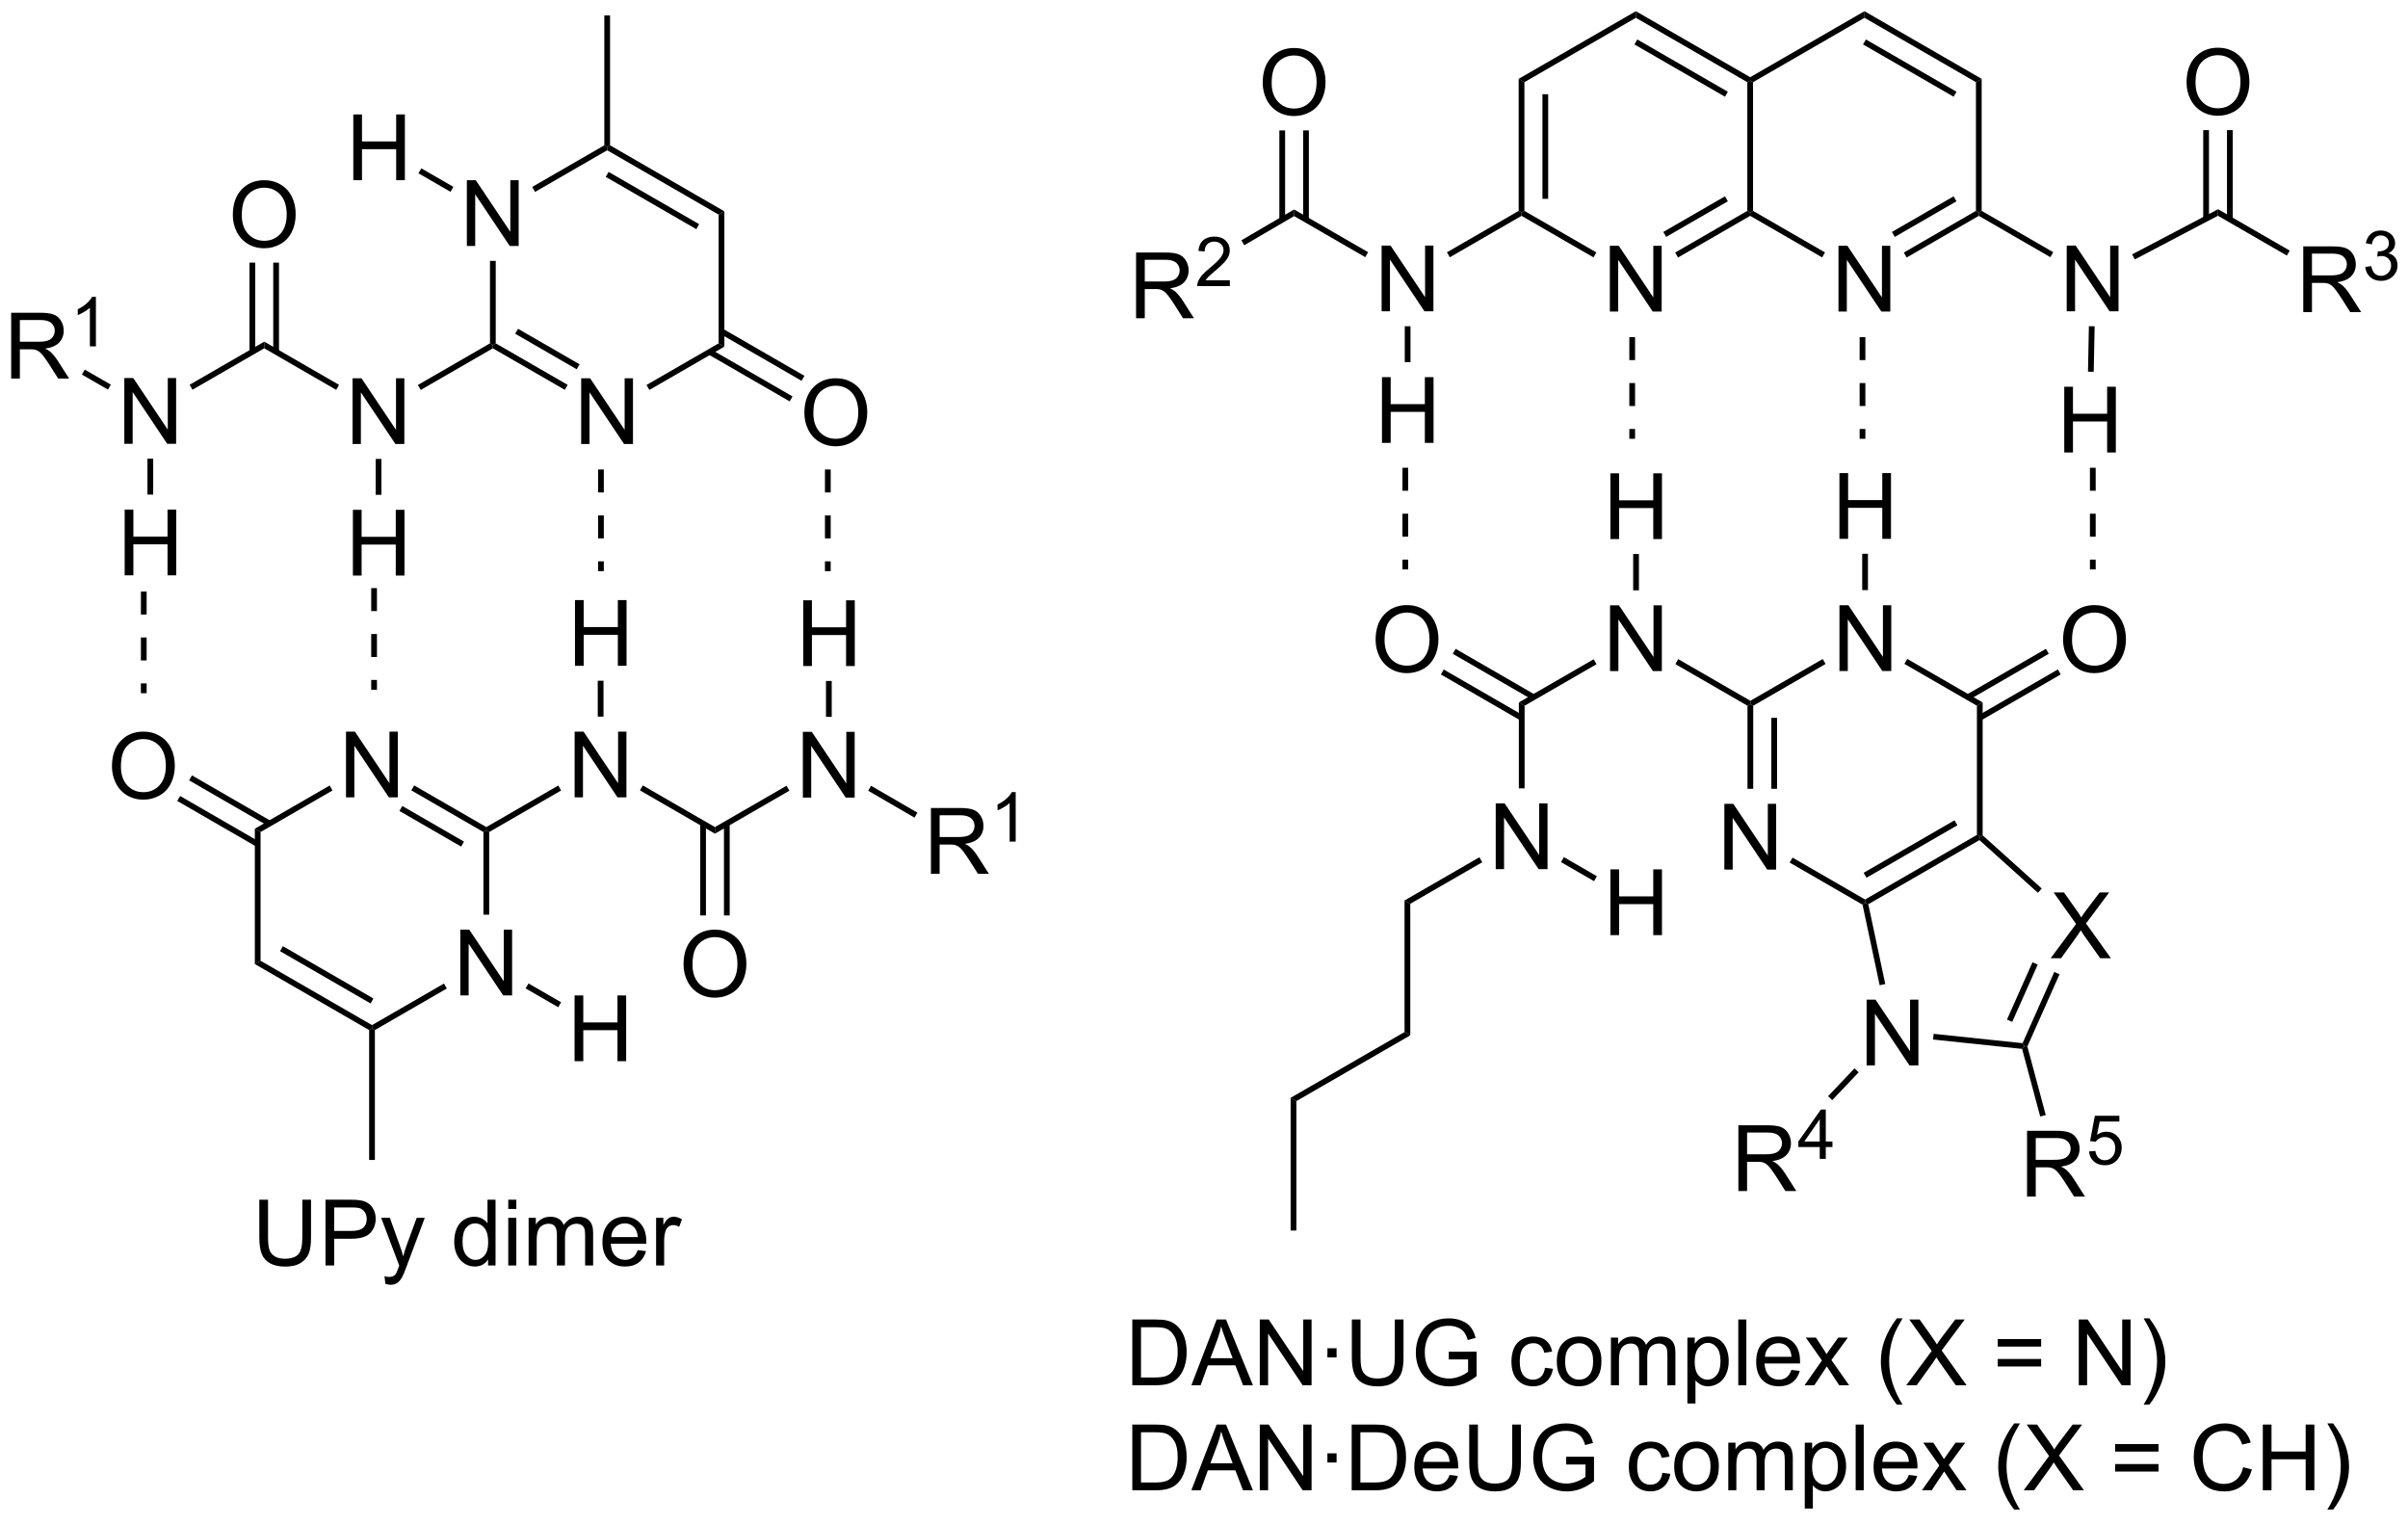 <?xml version="1.0" encoding="UTF-8"?>
<!DOCTYPE svg PUBLIC '-//W3C//DTD SVG 1.0//EN'
          'http://www.w3.org/TR/2001/REC-SVG-20010904/DTD/svg10.dtd'>
<svg stroke-dasharray="none" shape-rendering="auto" xmlns="http://www.w3.org/2000/svg" font-family="'Dialog'" text-rendering="auto" width="90" fill-opacity="1" color-interpolation="auto" color-rendering="auto" preserveAspectRatio="xMidYMid meet" font-size="12px" viewBox="0 0 90 57" fill="black" xmlns:xlink="http://www.w3.org/1999/xlink" stroke="black" image-rendering="auto" stroke-miterlimit="10" stroke-linecap="square" stroke-linejoin="miter" font-style="normal" stroke-width="1" height="57" stroke-dashoffset="0" font-weight="normal" stroke-opacity="1"
><!--Generated by the Batik Graphics2D SVG Generator--><defs id="genericDefs"
  /><g
  ><defs id="defs1"
    ><clipPath clipPathUnits="userSpaceOnUse" id="clipPath1"
      ><path d="M3.005 0.646 L218.855 0.646 L218.855 136.903 L3.005 136.903 L3.005 0.646 Z"
      /></clipPath
      ><clipPath clipPathUnits="userSpaceOnUse" id="clipPath2"
      ><path d="M1.134 8.434 L1.134 140.902 L210.982 140.902 L210.982 8.434 Z"
      /></clipPath
    ></defs
    ><g transform="scale(0.417,0.417) translate(-3.005,-0.646) matrix(1.029,0,0,1.029,1.839,-8.029)"
    ><path d="M161.356 66.868 L161.356 61.141 L162.135 61.141 L165.143 65.636 L165.143 61.141 L165.869 61.141 L165.869 66.868 L165.091 66.868 L162.083 62.368 L162.083 66.868 L161.356 66.868 Z" stroke="none" clip-path="url(#clipPath2)"
    /></g
    ><g transform="matrix(0.429,0,0,0.429,-0.486,-3.617)"
    ><path d="M151.362 84.178 L151.362 78.451 L152.141 78.451 L155.149 82.946 L155.149 78.451 L155.875 78.451 L155.875 84.178 L155.097 84.178 L152.089 79.678 L152.089 84.178 L151.362 84.178 Z" stroke="none" clip-path="url(#clipPath2)"
    /></g
    ><g transform="matrix(0.429,0,0,0.429,-0.486,-3.617)"
    ><path d="M159.931 65.835 L160.181 66.268 L153.878 69.907 L153.628 69.763 L153.628 69.474 Z" stroke="none" clip-path="url(#clipPath2)"
    /></g
    ><g transform="matrix(0.429,0,0,0.429,-0.486,-3.617)"
    ><path d="M153.378 69.907 L153.628 69.763 L153.878 69.907 L153.878 77.143 L153.378 77.143 ZM155.455 70.962 L155.455 77.143 L155.955 77.143 L155.955 70.962 Z" stroke="none" clip-path="url(#clipPath2)"
    /></g
    ><g transform="matrix(0.429,0,0,0.429,-0.486,-3.617)"
    ><path d="M157.053 83.569 L157.303 83.136 L163.622 86.784 L163.622 87.073 L163.401 87.234 Z" stroke="none" clip-path="url(#clipPath2)"
    /></g
    ><g transform="matrix(0.429,0,0,0.429,-0.486,-3.617)"
    ><path d="M163.904 87.198 L163.622 87.073 L163.622 86.784 L173.366 81.158 L173.616 81.303 L173.584 81.61 ZM163.747 84.891 L171.664 80.32 L171.414 79.887 L163.497 84.458 Z" stroke="none" clip-path="url(#clipPath2)"
    /></g
    ><g transform="matrix(0.429,0,0,0.429,-0.486,-3.617)"
    ><path d="M173.866 81.191 L173.616 81.303 L173.366 81.158 L173.366 69.907 L173.866 69.618 Z" stroke="none" clip-path="url(#clipPath2)"
    /></g
    ><g transform="matrix(0.429,0,0,0.429,-0.486,-3.617)"
    ><path d="M173.866 69.618 L173.366 69.907 L167.047 66.259 L167.297 65.826 Z" stroke="none" clip-path="url(#clipPath2)"
    /></g
    ><g transform="matrix(0.429,0,0,0.429,-0.486,-3.617)"
    ><path d="M163.756 101.236 L163.756 95.509 L164.534 95.509 L167.542 100.004 L167.542 95.509 L168.269 95.509 L168.269 101.236 L167.49 101.236 L164.482 96.736 L164.482 101.236 L163.756 101.236 Z" stroke="none" clip-path="url(#clipPath2)"
    /></g
    ><g transform="matrix(0.429,0,0,0.429,-0.486,-3.617)"
    ><path d="M179.791 91.9 L182.005 88.915 L180.051 86.173 L180.955 86.173 L181.994 87.642 Q182.317 88.097 182.455 88.345 Q182.645 88.032 182.908 87.691 L184.059 86.173 L184.885 86.173 L182.872 88.871 L185.041 91.9 L184.103 91.9 L182.661 89.855 Q182.541 89.681 182.411 89.472 Q182.221 89.785 182.137 89.902 L180.7 91.9 L179.791 91.9 Z" stroke="none" clip-path="url(#clipPath2)"
    /></g
    ><g transform="matrix(0.429,0,0,0.429,-0.486,-3.617)"
    ><path d="M163.401 87.234 L163.622 87.073 L163.904 87.198 L165.382 94.149 L164.893 94.253 Z" stroke="none" clip-path="url(#clipPath2)"
    /></g
    ><g transform="matrix(0.429,0,0,0.429,-0.486,-3.617)"
    ><path d="M169.545 98.982 L169.597 98.485 L177.344 99.299 L177.498 99.567 L177.301 99.798 Z" stroke="none" clip-path="url(#clipPath2)"
    /></g
    ><g transform="matrix(0.429,0,0,0.429,-0.486,-3.617)"
    ><path d="M177.763 99.588 L177.498 99.567 L177.344 99.299 L180.105 93.098 L180.562 93.301 ZM176.443 97.445 L178.664 92.456 L178.207 92.253 L175.986 97.242 Z" stroke="none" clip-path="url(#clipPath2)"
    /></g
    ><g transform="matrix(0.429,0,0,0.429,-0.486,-3.617)"
    ><path d="M179.016 85.828 L178.681 86.2 L173.584 81.61 L173.616 81.303 L173.866 81.191 Z" stroke="none" clip-path="url(#clipPath2)"
    /></g
    ><g transform="matrix(0.429,0,0,0.429,-0.486,-3.617)"
    ><path d="M152.585 112.178 L152.585 106.451 L155.125 106.451 Q155.89 106.451 156.289 106.605 Q156.687 106.758 156.924 107.149 Q157.164 107.54 157.164 108.014 Q157.164 108.623 156.768 109.042 Q156.375 109.459 155.549 109.571 Q155.851 109.717 156.007 109.857 Q156.338 110.162 156.635 110.618 L157.632 112.178 L156.679 112.178 L155.921 110.985 Q155.588 110.469 155.372 110.196 Q155.158 109.922 154.989 109.813 Q154.82 109.704 154.643 109.662 Q154.515 109.633 154.221 109.633 L153.343 109.633 L153.343 112.178 L152.585 112.178 ZM153.343 108.977 L154.971 108.977 Q155.492 108.977 155.783 108.87 Q156.078 108.764 156.229 108.527 Q156.382 108.29 156.382 108.014 Q156.382 107.607 156.085 107.347 Q155.791 107.084 155.156 107.084 L153.343 107.084 L153.343 108.977 Z" stroke="none" clip-path="url(#clipPath2)"
    /></g
    ><g transform="matrix(0.429,0,0,0.429,-0.486,-3.617)"
    ><path d="M159.672 109.378 L159.672 108.348 L157.809 108.348 L157.809 107.866 L159.77 105.083 L160.199 105.083 L160.199 107.866 L160.78 107.866 L160.78 108.348 L160.199 108.348 L160.199 109.378 L159.672 109.378 ZM159.672 107.866 L159.672 105.928 L158.328 107.866 L159.672 107.866 Z" stroke="none" clip-path="url(#clipPath2)"
    /></g
    ><g transform="matrix(0.429,0,0,0.429,-0.486,-3.617)"
    ><path d="M162.703 101.492 L163.066 101.836 L160.762 104.262 L160.4 103.918 Z" stroke="none" clip-path="url(#clipPath2)"
    /></g
    ><g transform="matrix(0.429,0,0,0.429,-0.486,-3.617)"
    ><path d="M141.403 66.888 L141.403 61.161 L142.182 61.161 L145.19 65.656 L145.19 61.161 L145.916 61.161 L145.916 66.888 L145.137 66.888 L142.13 62.388 L142.13 66.888 L141.403 66.888 Z" stroke="none" clip-path="url(#clipPath2)"
    /></g
    ><g transform="matrix(0.429,0,0,0.429,-0.486,-3.617)"
    ><path d="M153.628 69.474 L153.628 69.763 L153.378 69.907 L147.094 66.279 L147.344 65.846 Z" stroke="none" clip-path="url(#clipPath2)"
    /></g
    ><g transform="matrix(0.429,0,0,0.429,-0.486,-3.617)"
    ><path d="M180.873 64.179 Q180.873 62.752 181.639 61.947 Q182.404 61.14 183.615 61.14 Q184.407 61.14 185.042 61.52 Q185.68 61.897 186.014 62.575 Q186.35 63.252 186.35 64.111 Q186.35 64.983 185.998 65.671 Q185.647 66.358 185.001 66.713 Q184.357 67.067 183.61 67.067 Q182.803 67.067 182.165 66.676 Q181.529 66.283 181.201 65.608 Q180.873 64.931 180.873 64.179 ZM181.654 64.189 Q181.654 65.225 182.209 65.822 Q182.766 66.416 183.607 66.416 Q184.462 66.416 185.014 65.814 Q185.568 65.213 185.568 64.108 Q185.568 63.408 185.331 62.887 Q185.094 62.366 184.639 62.08 Q184.185 61.791 183.618 61.791 Q182.813 61.791 182.232 62.345 Q181.654 62.897 181.654 64.189 Z" stroke="none" clip-path="url(#clipPath2)"
    /></g
    ><g transform="matrix(0.429,0,0,0.429,-0.486,-3.617)"
    ><path d="M173.741 71.178 L180.667 67.18 L180.417 66.747 L173.491 70.746 ZM172.702 69.38 L179.629 65.381 L179.379 64.948 L172.452 68.947 Z" stroke="none" clip-path="url(#clipPath2)"
    /></g
    ><g transform="matrix(0.429,0,0,0.429,-0.486,-3.617)"
    ><path d="M177.734 112.658 L177.734 106.931 L180.273 106.931 Q181.039 106.931 181.437 107.085 Q181.836 107.239 182.073 107.629 Q182.312 108.02 182.312 108.494 Q182.312 109.103 181.916 109.523 Q181.523 109.939 180.698 110.051 Q181 110.197 181.156 110.338 Q181.487 110.642 181.784 111.098 L182.781 112.658 L181.828 112.658 L181.07 111.465 Q180.737 110.95 180.521 110.676 Q180.307 110.403 180.138 110.293 Q179.969 110.184 179.791 110.142 Q179.664 110.114 179.369 110.114 L178.492 110.114 L178.492 112.658 L177.734 112.658 ZM178.492 109.458 L180.119 109.458 Q180.64 109.458 180.932 109.351 Q181.226 109.244 181.377 109.007 Q181.531 108.77 181.531 108.494 Q181.531 108.088 181.234 107.827 Q180.94 107.564 180.304 107.564 L178.492 107.564 L178.492 109.458 Z" stroke="none" clip-path="url(#clipPath2)"
    /></g
    ><g transform="matrix(0.429,0,0,0.429,-0.486,-3.617)"
    ><path d="M183.131 108.733 L183.684 108.686 Q183.746 109.091 183.969 109.294 Q184.194 109.497 184.51 109.497 Q184.891 109.497 185.155 109.21 Q185.418 108.923 185.418 108.448 Q185.418 107.997 185.165 107.737 Q184.913 107.475 184.502 107.475 Q184.246 107.475 184.042 107.593 Q183.836 107.708 183.719 107.891 L183.225 107.827 L183.641 105.622 L185.776 105.622 L185.776 106.126 L184.063 106.126 L183.831 107.28 Q184.217 107.01 184.643 107.01 Q185.206 107.01 185.592 107.401 Q185.979 107.79 185.979 108.401 Q185.979 108.985 185.639 109.409 Q185.225 109.932 184.51 109.932 Q183.924 109.932 183.553 109.604 Q183.184 109.274 183.131 108.733 Z" stroke="none" clip-path="url(#clipPath2)"
    /></g
    ><g transform="matrix(0.429,0,0,0.429,-0.486,-3.617)"
    ><path d="M177.301 99.798 L177.498 99.567 L177.763 99.588 L179.363 105.559 L178.88 105.688 Z" stroke="none" clip-path="url(#clipPath2)"
    /></g
    ><g transform="matrix(0.429,0,0,0.429,-0.486,-3.617)"
    ><path d="M141.434 55.388 L141.434 49.661 L142.192 49.661 L142.192 52.013 L145.169 52.013 L145.169 49.661 L145.927 49.661 L145.927 55.388 L145.169 55.388 L145.169 52.687 L142.192 52.687 L142.192 55.388 L141.434 55.388 Z" stroke="none" clip-path="url(#clipPath2)"
    /></g
    ><g transform="matrix(0.429,0,0,0.429,-0.486,-3.617)"
    ><path d="M143.919 59.853 L143.419 59.853 L143.419 56.688 L143.919 56.688 Z" stroke="none" clip-path="url(#clipPath2)"
    /></g
    ><g transform="matrix(0.429,0,0,0.429,-0.486,-3.617)"
    ><path d="M139.978 65.855 L140.228 66.288 L133.959 69.907 L133.459 69.618 Z" stroke="none" clip-path="url(#clipPath2)"
    /></g
    ><g transform="matrix(0.429,0,0,0.429,-0.486,-3.617)"
    ><path d="M161.388 55.368 L161.388 49.641 L162.145 49.641 L162.145 51.993 L165.122 51.993 L165.122 49.641 L165.88 49.641 L165.88 55.368 L165.122 55.368 L165.122 52.667 L162.145 52.667 L162.145 55.368 L161.388 55.368 Z" stroke="none" clip-path="url(#clipPath2)"
    /></g
    ><g transform="matrix(0.429,0,0,0.429,-0.486,-3.617)"
    ><path d="M163.872 59.833 L163.372 59.833 L163.372 56.668 L163.872 56.668 Z" stroke="none" clip-path="url(#clipPath2)"
    /></g
    ><g transform="matrix(0.429,0,0,0.429,-0.486,-3.617)"
    ><path d="M131.444 84.138 L131.444 78.411 L132.222 78.411 L135.23 82.906 L135.23 78.411 L135.957 78.411 L135.957 84.138 L135.178 84.138 L132.17 79.638 L132.17 84.138 L131.444 84.138 Z" stroke="none" clip-path="url(#clipPath2)"
    /></g
    ><g transform="matrix(0.429,0,0,0.429,-0.486,-3.617)"
    ><path d="M133.459 69.618 L133.959 69.907 L133.959 77.103 L133.459 77.103 Z" stroke="none" clip-path="url(#clipPath2)"
    /></g
    ><g transform="matrix(0.429,0,0,0.429,-0.486,-3.617)"
    ><path d="M141.434 89.888 L141.434 84.161 L142.192 84.161 L142.192 86.513 L145.169 86.513 L145.169 84.161 L145.927 84.161 L145.927 89.888 L145.169 89.888 L145.169 87.187 L142.192 87.187 L142.192 89.888 L141.434 89.888 Z" stroke="none" clip-path="url(#clipPath2)"
    /></g
    ><g transform="matrix(0.429,0,0,0.429,-0.486,-3.617)"
    ><path d="M137.134 83.529 L137.384 83.096 L140.259 84.756 L140.009 85.189 Z" stroke="none" clip-path="url(#clipPath2)"
    /></g
    ><g transform="matrix(0.429,0,0,0.429,-0.486,-3.617)"
    ><path d="M130.019 83.105 L130.269 83.538 L124 87.157 L123.5 86.868 Z" stroke="none" clip-path="url(#clipPath2)"
    /></g
    ><g transform="matrix(0.429,0,0,0.429,-0.486,-3.617)"
    ><path d="M120.978 64.178 Q120.978 62.752 121.744 61.947 Q122.51 61.139 123.721 61.139 Q124.512 61.139 125.148 61.52 Q125.786 61.897 126.119 62.574 Q126.455 63.252 126.455 64.111 Q126.455 64.983 126.103 65.671 Q125.752 66.358 125.106 66.712 Q124.463 67.067 123.716 67.067 Q122.908 67.067 122.27 66.676 Q121.635 66.283 121.307 65.608 Q120.978 64.931 120.978 64.178 ZM121.76 64.189 Q121.76 65.225 122.314 65.822 Q122.872 66.415 123.713 66.415 Q124.567 66.415 125.119 65.814 Q125.674 65.212 125.674 64.108 Q125.674 63.408 125.437 62.887 Q125.2 62.366 124.744 62.08 Q124.291 61.791 123.723 61.791 Q122.919 61.791 122.338 62.345 Q121.76 62.897 121.76 64.189 Z" stroke="none" clip-path="url(#clipPath2)"
    /></g
    ><g transform="matrix(0.429,0,0,0.429,-0.486,-3.617)"
    ><path d="M134.873 68.947 L127.952 64.95 L127.702 65.383 L134.623 69.379 ZM133.834 70.745 L126.913 66.749 L126.663 67.182 L133.584 71.178 Z" stroke="none" clip-path="url(#clipPath2)"
    /></g
    ><g transform="matrix(0.429,0,0,0.429,-0.486,-3.617)"
    ><path d="M123.5 86.868 L124 87.157 L124 98.617 L123.5 98.328 Z" stroke="none" clip-path="url(#clipPath2)"
    /></g
    ><g transform="matrix(0.429,0,0,0.429,-0.486,-3.617)"
    ><path d="M123.5 98.328 L124 98.617 L114.076 104.347 L113.576 104.058 Z" stroke="none" clip-path="url(#clipPath2)"
    /></g
    ><g transform="matrix(0.429,0,0,0.429,-0.486,-3.617)"
    ><path d="M113.576 104.058 L114.076 104.347 L114.076 115.622 L113.576 115.622 Z" stroke="none" clip-path="url(#clipPath2)"
    /></g
    ><g transform="matrix(0.429,0,0,0.429,-0.486,-3.617)"
    ><path d="M201.798 35.62 L201.798 29.893 L204.337 29.893 Q205.103 29.893 205.501 30.047 Q205.9 30.201 206.137 30.591 Q206.376 30.982 206.376 31.456 Q206.376 32.065 205.98 32.485 Q205.587 32.901 204.762 33.013 Q205.064 33.159 205.22 33.3 Q205.551 33.604 205.847 34.06 L206.845 35.62 L205.892 35.62 L205.134 34.427 Q204.801 33.912 204.584 33.638 Q204.371 33.365 204.202 33.255 Q204.032 33.146 203.855 33.104 Q203.728 33.076 203.433 33.076 L202.556 33.076 L202.556 35.62 L201.798 35.62 ZM202.556 32.419 L204.183 32.419 Q204.704 32.419 204.996 32.313 Q205.29 32.206 205.441 31.969 Q205.595 31.732 205.595 31.456 Q205.595 31.05 205.298 30.789 Q205.004 30.526 204.368 30.526 L202.556 30.526 L202.556 32.419 Z" stroke="none" clip-path="url(#clipPath2)"
    /></g
    ><g transform="matrix(0.429,0,0,0.429,-0.486,-3.617)"
    ><path d="M207.197 31.685 L207.724 31.615 Q207.816 32.064 208.033 32.261 Q208.252 32.459 208.566 32.459 Q208.937 32.459 209.193 32.201 Q209.451 31.943 209.451 31.562 Q209.451 31.199 209.213 30.965 Q208.976 30.728 208.609 30.728 Q208.461 30.728 208.238 30.787 L208.297 30.324 Q208.349 30.33 208.381 30.33 Q208.719 30.33 208.988 30.154 Q209.258 29.978 209.258 29.611 Q209.258 29.322 209.06 29.133 Q208.865 28.941 208.554 28.941 Q208.246 28.941 208.041 29.134 Q207.836 29.328 207.777 29.715 L207.25 29.621 Q207.347 29.09 207.689 28.799 Q208.033 28.508 208.543 28.508 Q208.894 28.508 209.189 28.658 Q209.486 28.808 209.642 29.07 Q209.799 29.33 209.799 29.623 Q209.799 29.902 209.648 30.131 Q209.5 30.359 209.207 30.494 Q209.588 30.582 209.799 30.859 Q210.01 31.134 210.01 31.55 Q210.01 32.113 209.599 32.505 Q209.189 32.896 208.562 32.896 Q207.998 32.896 207.623 32.56 Q207.25 32.222 207.197 31.685 Z" stroke="none" clip-path="url(#clipPath2)"
    /></g
    ><g transform="matrix(0.429,0,0,0.429,-0.486,-3.617)"
    ><path d="M200.618 30.26 L200.368 30.693 L194.362 27.225 L194.374 26.655 Z" stroke="none" clip-path="url(#clipPath2)"
    /></g
    ><g transform="matrix(0.429,0,0,0.429,-0.486,-3.617)"
    ><path d="M191.631 15.626 Q191.631 14.199 192.397 13.394 Q193.162 12.587 194.373 12.587 Q195.165 12.587 195.8 12.967 Q196.438 13.345 196.772 14.022 Q197.108 14.699 197.108 15.558 Q197.108 16.431 196.756 17.118 Q196.404 17.806 195.759 18.16 Q195.115 18.514 194.368 18.514 Q193.561 18.514 192.923 18.123 Q192.287 17.73 191.959 17.056 Q191.631 16.378 191.631 15.626 ZM192.412 15.636 Q192.412 16.673 192.967 17.269 Q193.524 17.863 194.365 17.863 Q195.22 17.863 195.772 17.261 Q196.326 16.66 196.326 15.556 Q196.326 14.855 196.089 14.334 Q195.852 13.813 195.397 13.527 Q194.944 13.238 194.376 13.238 Q193.571 13.238 192.99 13.793 Q192.412 14.345 192.412 15.636 Z" stroke="none" clip-path="url(#clipPath2)"
    /></g
    ><g transform="matrix(0.429,0,0,0.429,-0.486,-3.617)"
    ><path d="M195.653 27.538 L195.653 19.767 L195.153 19.767 L195.153 27.538 ZM193.583 27.484 L193.583 19.767 L193.083 19.767 L193.083 27.484 Z" stroke="none" clip-path="url(#clipPath2)"
    /></g
    ><g transform="matrix(0.429,0,0,0.429,-0.486,-3.617)"
    ><path d="M141.387 35.57 L141.387 29.843 L142.166 29.843 L145.173 34.338 L145.173 29.843 L145.9 29.843 L145.9 35.57 L145.121 35.57 L142.114 31.07 L142.114 35.57 L141.387 35.57 Z" stroke="none" clip-path="url(#clipPath2)"
    /></g
    ><g transform="matrix(0.429,0,0,0.429,-0.486,-3.617)"
    ><path d="M133.443 15.3 L133.943 15.589 L133.943 26.8 L133.693 26.945 L133.443 26.8 ZM135.513 16.64 L135.513 25.75 L136.013 25.75 L136.013 16.64 Z" stroke="none" clip-path="url(#clipPath2)"
    /></g
    ><g transform="matrix(0.429,0,0,0.429,-0.486,-3.617)"
    ><path d="M133.693 27.233 L133.693 26.945 L133.943 26.8 L140.212 30.42 L139.962 30.853 Z" stroke="none" clip-path="url(#clipPath2)"
    /></g
    ><g transform="matrix(0.429,0,0,0.429,-0.486,-3.617)"
    ><path d="M147.328 30.862 L147.078 30.429 L153.362 26.8 L153.612 26.945 L153.612 27.233 ZM146.293 29.069 L151.667 25.966 L151.417 25.533 L146.043 28.636 Z" stroke="none" clip-path="url(#clipPath2)"
    /></g
    ><g transform="matrix(0.429,0,0,0.429,-0.486,-3.617)"
    ><path d="M153.862 26.8 L153.612 26.945 L153.362 26.8 L153.362 15.589 L153.612 15.445 L153.862 15.589 Z" stroke="none" clip-path="url(#clipPath2)"
    /></g
    ><g transform="matrix(0.429,0,0,0.429,-0.486,-3.617)"
    ><path d="M153.612 15.156 L153.612 15.445 L153.362 15.589 L143.653 9.983 L143.653 9.406 ZM151.667 16.423 L143.778 11.868 L143.528 12.302 L151.417 16.856 Z" stroke="none" clip-path="url(#clipPath2)"
    /></g
    ><g transform="matrix(0.429,0,0,0.429,-0.486,-3.617)"
    ><path d="M143.653 9.406 L143.653 9.983 L133.943 15.589 L133.443 15.3 Z" stroke="none" clip-path="url(#clipPath2)"
    /></g
    ><g transform="matrix(0.429,0,0,0.429,-0.486,-3.617)"
    ><path d="M161.306 35.57 L161.306 29.843 L162.084 29.843 L165.092 34.338 L165.092 29.843 L165.819 29.843 L165.819 35.57 L165.04 35.57 L162.032 31.07 L162.032 35.57 L161.306 35.57 Z" stroke="none" clip-path="url(#clipPath2)"
    /></g
    ><g transform="matrix(0.429,0,0,0.429,-0.486,-3.617)"
    ><path d="M153.612 27.233 L153.612 26.945 L153.862 26.8 L160.131 30.42 L159.881 30.853 Z" stroke="none" clip-path="url(#clipPath2)"
    /></g
    ><g transform="matrix(0.429,0,0,0.429,-0.486,-3.617)"
    ><path d="M167.246 30.862 L166.996 30.429 L173.281 26.8 L173.531 26.945 L173.531 27.233 ZM166.211 29.069 L171.586 25.966 L171.336 25.533 L165.961 28.636 Z" stroke="none" clip-path="url(#clipPath2)"
    /></g
    ><g transform="matrix(0.429,0,0,0.429,-0.486,-3.617)"
    ><path d="M173.781 26.8 L173.531 26.945 L173.281 26.8 L173.281 15.589 L173.781 15.3 Z" stroke="none" clip-path="url(#clipPath2)"
    /></g
    ><g transform="matrix(0.429,0,0,0.429,-0.486,-3.617)"
    ><path d="M173.781 15.3 L173.281 15.589 L163.571 9.983 L163.571 9.406 ZM171.586 16.423 L163.696 11.868 L163.446 12.302 L171.336 16.856 Z" stroke="none" clip-path="url(#clipPath2)"
    /></g
    ><g transform="matrix(0.429,0,0,0.429,-0.486,-3.617)"
    ><path d="M163.571 9.406 L163.571 9.983 L153.862 15.589 L153.612 15.445 L153.612 15.156 Z" stroke="none" clip-path="url(#clipPath2)"
    /></g
    ><g transform="matrix(0.429,0,0,0.429,-0.486,-3.617)"
    ><path d="M121.503 35.55 L121.503 29.823 L122.282 29.823 L125.29 34.318 L125.29 29.823 L126.016 29.823 L126.016 35.55 L125.237 35.55 L122.23 31.05 L122.23 35.55 L121.503 35.55 Z" stroke="none" clip-path="url(#clipPath2)"
    /></g
    ><g transform="matrix(0.429,0,0,0.429,-0.486,-3.617)"
    ><path d="M133.443 26.8 L133.693 26.945 L133.693 27.233 L127.444 30.842 L127.194 30.409 Z" stroke="none" clip-path="url(#clipPath2)"
    /></g
    ><g transform="matrix(0.429,0,0,0.429,-0.486,-3.617)"
    ><path d="M120.328 30.4 L120.078 30.833 L113.879 27.254 L113.878 26.676 Z" stroke="none" clip-path="url(#clipPath2)"
    /></g
    ><g transform="matrix(0.429,0,0,0.429,-0.486,-3.617)"
    ><path d="M100.11 36.154 L100.11 30.427 L102.649 30.427 Q103.415 30.427 103.813 30.581 Q104.212 30.734 104.449 31.125 Q104.688 31.516 104.688 31.99 Q104.688 32.599 104.293 33.018 Q103.899 33.435 103.074 33.547 Q103.376 33.693 103.532 33.833 Q103.863 34.138 104.16 34.594 L105.157 36.154 L104.204 36.154 L103.446 34.961 Q103.113 34.445 102.897 34.172 Q102.683 33.898 102.514 33.789 Q102.345 33.68 102.168 33.638 Q102.04 33.609 101.746 33.609 L100.868 33.609 L100.868 36.154 L100.11 36.154 ZM100.868 32.953 L102.496 32.953 Q103.016 32.953 103.308 32.846 Q103.602 32.74 103.753 32.503 Q103.907 32.266 103.907 31.99 Q103.907 31.583 103.61 31.323 Q103.316 31.06 102.68 31.06 L100.868 31.06 L100.868 32.953 Z" stroke="none" clip-path="url(#clipPath2)"
    /></g
    ><g transform="matrix(0.429,0,0,0.429,-0.486,-3.617)"
    ><path d="M108.279 32.846 L108.279 33.354 L105.439 33.354 Q105.433 33.162 105.501 32.986 Q105.609 32.697 105.847 32.416 Q106.088 32.135 106.539 31.766 Q107.238 31.192 107.484 30.856 Q107.73 30.52 107.73 30.221 Q107.73 29.908 107.505 29.694 Q107.283 29.477 106.921 29.477 Q106.541 29.477 106.312 29.705 Q106.084 29.934 106.082 30.338 L105.539 30.283 Q105.595 29.676 105.959 29.36 Q106.322 29.041 106.933 29.041 Q107.552 29.041 107.912 29.385 Q108.273 29.727 108.273 30.233 Q108.273 30.49 108.168 30.74 Q108.062 30.988 107.816 31.264 Q107.572 31.539 107.004 32.02 Q106.529 32.418 106.394 32.561 Q106.259 32.703 106.171 32.846 L108.279 32.846 Z" stroke="none" clip-path="url(#clipPath2)"
    /></g
    ><g transform="matrix(0.429,0,0,0.429,-0.486,-3.617)"
    ><path d="M113.878 26.676 L113.879 27.254 L109.535 29.794 L109.283 29.363 Z" stroke="none" clip-path="url(#clipPath2)"
    /></g
    ><g transform="matrix(0.429,0,0,0.429,-0.486,-3.617)"
    ><path d="M181.19 35.55 L181.19 29.823 L181.968 29.823 L184.976 34.318 L184.976 29.823 L185.703 29.823 L185.703 35.55 L184.924 35.55 L181.916 31.05 L181.916 35.55 L181.19 35.55 Z" stroke="none" clip-path="url(#clipPath2)"
    /></g
    ><g transform="matrix(0.429,0,0,0.429,-0.486,-3.617)"
    ><path d="M173.531 27.233 L173.531 26.945 L173.781 26.8 L180.015 30.4 L179.765 30.833 Z" stroke="none" clip-path="url(#clipPath2)"
    /></g
    ><g transform="matrix(0.429,0,0,0.429,-0.486,-3.617)"
    ><path d="M111.142 15.651 Q111.142 14.224 111.907 13.419 Q112.673 12.612 113.884 12.612 Q114.675 12.612 115.311 12.992 Q115.949 13.369 116.282 14.046 Q116.618 14.724 116.618 15.583 Q116.618 16.455 116.267 17.143 Q115.915 17.83 115.269 18.184 Q114.626 18.539 113.879 18.539 Q113.071 18.539 112.433 18.148 Q111.798 17.755 111.47 17.08 Q111.142 16.403 111.142 15.651 ZM111.923 15.661 Q111.923 16.698 112.478 17.294 Q113.035 17.888 113.876 17.888 Q114.73 17.888 115.282 17.286 Q115.837 16.684 115.837 15.58 Q115.837 14.88 115.6 14.359 Q115.363 13.838 114.907 13.552 Q114.454 13.263 113.886 13.263 Q113.082 13.263 112.501 13.817 Q111.923 14.369 111.923 15.661 Z" stroke="none" clip-path="url(#clipPath2)"
    /></g
    ><g transform="matrix(0.429,0,0,0.429,-0.486,-3.617)"
    ><path d="M115.164 27.562 L115.164 19.791 L114.664 19.791 L114.664 27.562 ZM113.094 27.57 L113.094 19.791 L112.594 19.791 L112.594 27.57 Z" stroke="none" clip-path="url(#clipPath2)"
    /></g
    ><g transform="matrix(0.429,0,0,0.429,-0.486,-3.617)"
    ><path d="M194.374 26.655 L194.362 27.225 L187.122 31.03 L186.889 30.588 Z" stroke="none" clip-path="url(#clipPath2)"
    /></g
    ><g transform="matrix(0.429,0,0,0.429,-0.486,-3.617)"
    ><path d="M121.534 47.01 L121.534 41.283 L122.292 41.283 L122.292 43.635 L125.269 43.635 L125.269 41.283 L126.026 41.283 L126.026 47.01 L125.269 47.01 L125.269 44.309 L122.292 44.309 L122.292 47.01 L121.534 47.01 Z" stroke="none" clip-path="url(#clipPath2)"
    /></g
    ><g transform="matrix(0.429,0,0,0.429,-0.486,-3.617)"
    ><path d="M123.519 36.85 L124.019 36.85 L124.019 39.975 L123.519 39.975 Z" stroke="none" clip-path="url(#clipPath2)"
    /></g
    ><g transform="matrix(0.429,0,0,0.429,-0.486,-3.617)"
    ><path d="M180.976 47.846 L180.976 42.119 L181.734 42.119 L181.734 44.471 L184.711 44.471 L184.711 42.119 L185.469 42.119 L185.469 47.846 L184.711 47.846 L184.711 45.145 L181.734 45.145 L181.734 47.846 L180.976 47.846 Z" stroke="none" clip-path="url(#clipPath2)"
    /></g
    ><g transform="matrix(0.429,0,0,0.429,-0.486,-3.617)"
    ><path d="M183.122 36.845 L183.622 36.855 L183.543 40.817 L183.044 40.807 Z" stroke="none" clip-path="url(#clipPath2)"
    /></g
    ><g transform="matrix(0.429,0,0,0.429,-0.486,-3.617)"
    ><path d="M31.848 47.107 L31.848 41.38 L32.626 41.38 L35.634 45.875 L35.634 41.38 L36.361 41.38 L36.361 47.107 L35.582 47.107 L32.574 42.607 L32.574 47.107 L31.848 47.107 Z" stroke="none" clip-path="url(#clipPath2)"
    /></g
    ><g transform="matrix(0.429,0,0,0.429,-0.486,-3.617)"
    ><path d="M41.807 29.857 L41.807 24.13 L42.586 24.13 L45.593 28.625 L45.593 24.13 L46.32 24.13 L46.32 29.857 L45.541 29.857 L42.533 25.357 L42.533 29.857 L41.807 29.857 Z" stroke="none" clip-path="url(#clipPath2)"
    /></g
    ><g transform="matrix(0.429,0,0,0.429,-0.486,-3.617)"
    ><path d="M24.154 38.771 L24.154 38.193 L30.673 41.957 L30.423 42.39 Z" stroke="none" clip-path="url(#clipPath2)"
    /></g
    ><g transform="matrix(0.429,0,0,0.429,-0.486,-3.617)"
    ><path d="M37.788 42.399 L37.538 41.966 L43.822 38.338 L44.072 38.482 L44.072 38.771 Z" stroke="none" clip-path="url(#clipPath2)"
    /></g
    ><g transform="matrix(0.429,0,0,0.429,-0.486,-3.617)"
    ><path d="M44.322 38.338 L44.072 38.482 L43.822 38.338 L43.822 31.157 L44.322 31.157 Z" stroke="none" clip-path="url(#clipPath2)"
    /></g
    ><g transform="matrix(0.429,0,0,0.429,-0.486,-3.617)"
    ><path d="M51.766 47.107 L51.766 41.38 L52.545 41.38 L55.553 45.875 L55.553 41.38 L56.279 41.38 L56.279 47.107 L55.501 47.107 L52.493 42.607 L52.493 47.107 L51.766 47.107 Z" stroke="none" clip-path="url(#clipPath2)"
    /></g
    ><g transform="matrix(0.429,0,0,0.429,-0.486,-3.617)"
    ><path d="M44.072 38.771 L44.072 38.482 L44.322 38.338 L50.591 41.957 L50.341 42.39 ZM46.017 37.503 L51.376 40.597 L51.626 40.164 L46.267 37.07 Z" stroke="none" clip-path="url(#clipPath2)"
    /></g
    ><g transform="matrix(0.429,0,0,0.429,-0.486,-3.617)"
    ><path d="M57.707 42.399 L57.457 41.966 L63.741 38.338 L64.241 38.626 Z" stroke="none" clip-path="url(#clipPath2)"
    /></g
    ><g transform="matrix(0.429,0,0,0.429,-0.486,-3.617)"
    ><path d="M64.241 38.626 L63.741 38.338 L63.741 27.126 L64.241 26.838 Z" stroke="none" clip-path="url(#clipPath2)"
    /></g
    ><g transform="matrix(0.429,0,0,0.429,-0.486,-3.617)"
    ><path d="M64.241 26.838 L63.741 27.126 L54.032 21.521 L54.032 21.232 L54.282 21.088 ZM62.046 27.96 L54.157 23.406 L53.907 23.839 L61.796 28.394 Z" stroke="none" clip-path="url(#clipPath2)"
    /></g
    ><g transform="matrix(0.429,0,0,0.429,-0.486,-3.617)"
    ><path d="M53.782 21.088 L54.032 21.232 L54.032 21.521 L47.748 25.149 L47.498 24.716 Z" stroke="none" clip-path="url(#clipPath2)"
    /></g
    ><g transform="matrix(0.429,0,0,0.429,-0.486,-3.617)"
    ><path d="M11.964 47.087 L11.964 41.36 L12.742 41.36 L15.75 45.855 L15.75 41.36 L16.477 41.36 L16.477 47.087 L15.698 47.087 L12.69 42.587 L12.69 47.087 L11.964 47.087 Z" stroke="none" clip-path="url(#clipPath2)"
    /></g
    ><g transform="matrix(0.429,0,0,0.429,-0.486,-3.617)"
    ><path d="M24.154 38.193 L24.154 38.771 L17.904 42.379 L17.654 41.946 Z" stroke="none" clip-path="url(#clipPath2)"
    /></g
    ><g transform="matrix(0.429,0,0,0.429,-0.486,-3.617)"
    ><path d="M10.789 41.937 L10.539 42.37 L8.268 41.059 L8.518 40.626 Z" stroke="none" clip-path="url(#clipPath2)"
    /></g
    ><g transform="matrix(0.429,0,0,0.429,-0.486,-3.617)"
    ><path d="M2.106 41.402 L2.106 35.675 L4.645 35.675 Q5.411 35.675 5.809 35.829 Q6.208 35.983 6.445 36.373 Q6.684 36.764 6.684 37.238 Q6.684 37.847 6.288 38.267 Q5.895 38.683 5.07 38.795 Q5.372 38.941 5.528 39.082 Q5.859 39.386 6.155 39.842 L7.153 41.402 L6.2 41.402 L5.442 40.209 Q5.109 39.694 4.893 39.42 Q4.679 39.147 4.51 39.037 Q4.34 38.928 4.163 38.886 Q4.036 38.858 3.741 38.858 L2.864 38.858 L2.864 41.402 L2.106 41.402 ZM2.864 38.201 L4.491 38.201 Q5.012 38.201 5.304 38.095 Q5.598 37.988 5.749 37.751 Q5.903 37.514 5.903 37.238 Q5.903 36.832 5.606 36.571 Q5.312 36.308 4.676 36.308 L2.864 36.308 L2.864 38.201 Z" stroke="none" clip-path="url(#clipPath2)"
    /></g
    ><g transform="matrix(0.429,0,0,0.429,-0.486,-3.617)"
    ><path d="M9.489 38.602 L8.962 38.602 L8.962 35.241 Q8.771 35.422 8.462 35.604 Q8.153 35.785 7.907 35.877 L7.907 35.367 Q8.349 35.158 8.679 34.864 Q9.011 34.567 9.15 34.289 L9.489 34.289 L9.489 38.602 Z" stroke="none" clip-path="url(#clipPath2)"
    /></g
    ><g transform="matrix(0.429,0,0,0.429,-0.486,-3.617)"
    ><path d="M21.417 27.168 Q21.417 25.741 22.183 24.936 Q22.948 24.129 24.159 24.129 Q24.951 24.129 25.586 24.509 Q26.224 24.887 26.558 25.564 Q26.893 26.241 26.893 27.1 Q26.893 27.973 26.542 28.66 Q26.19 29.348 25.544 29.702 Q24.901 30.056 24.154 30.056 Q23.347 30.056 22.709 29.665 Q22.073 29.272 21.745 28.598 Q21.417 27.92 21.417 27.168 ZM22.198 27.178 Q22.198 28.215 22.753 28.811 Q23.31 29.405 24.151 29.405 Q25.006 29.405 25.558 28.803 Q26.112 28.202 26.112 27.098 Q26.112 26.397 25.875 25.876 Q25.638 25.355 25.183 25.069 Q24.729 24.78 24.162 24.78 Q23.357 24.78 22.776 25.334 Q22.198 25.887 22.198 27.178 Z" stroke="none" clip-path="url(#clipPath2)"
    /></g
    ><g transform="matrix(0.429,0,0,0.429,-0.486,-3.617)"
    ><path d="M25.439 39.08 L25.439 31.308 L24.939 31.308 L24.939 39.08 ZM23.369 39.08 L23.369 31.308 L22.869 31.308 L22.869 39.08 Z" stroke="none" clip-path="url(#clipPath2)"
    /></g
    ><g transform="matrix(0.429,0,0,0.429,-0.486,-3.617)"
    ><path d="M71.213 44.418 Q71.213 42.991 71.979 42.186 Q72.745 41.379 73.956 41.379 Q74.747 41.379 75.383 41.759 Q76.021 42.137 76.354 42.814 Q76.69 43.491 76.69 44.35 Q76.69 45.222 76.338 45.91 Q75.987 46.597 75.341 46.952 Q74.698 47.306 73.95 47.306 Q73.143 47.306 72.505 46.915 Q71.87 46.522 71.541 45.847 Q71.213 45.17 71.213 44.418 ZM71.995 44.428 Q71.995 45.465 72.549 46.061 Q73.107 46.655 73.948 46.655 Q74.802 46.655 75.354 46.053 Q75.909 45.452 75.909 44.347 Q75.909 43.647 75.672 43.126 Q75.435 42.605 74.979 42.319 Q74.526 42.03 73.958 42.03 Q73.153 42.03 72.573 42.584 Q71.995 43.137 71.995 44.428 Z" stroke="none" clip-path="url(#clipPath2)"
    /></g
    ><g transform="matrix(0.429,0,0,0.429,-0.486,-3.617)"
    ><path d="M62.831 39.296 L69.93 43.395 L70.18 42.962 L63.081 38.863 ZM63.866 37.503 L70.966 41.602 L71.216 41.169 L64.116 37.07 Z" stroke="none" clip-path="url(#clipPath2)"
    /></g
    ><g transform="matrix(0.429,0,0,0.429,-0.486,-3.617)"
    ><path d="M31.879 58.567 L31.879 52.84 L32.637 52.84 L32.637 55.192 L35.613 55.192 L35.613 52.84 L36.371 52.84 L36.371 58.567 L35.613 58.567 L35.613 55.867 L32.637 55.867 L32.637 58.567 L31.879 58.567 Z" stroke="none" clip-path="url(#clipPath2)"
    /></g
    ><g transform="matrix(0.429,0,0,0.429,-0.486,-3.617)"
    ><path d="M33.863 48.407 L34.363 48.407 L34.363 51.533 L33.863 51.533 Z" stroke="none" clip-path="url(#clipPath2)"
    /></g
    ><g transform="matrix(0.429,0,0,0.429,-0.486,-3.617)"
    ><path d="M11.995 58.547 L11.995 52.82 L12.753 52.82 L12.753 55.172 L15.729 55.172 L15.729 52.82 L16.487 52.82 L16.487 58.547 L15.729 58.547 L15.729 55.846 L12.753 55.846 L12.753 58.547 L11.995 58.547 Z" stroke="none" clip-path="url(#clipPath2)"
    /></g
    ><g transform="matrix(0.429,0,0,0.429,-0.486,-3.617)"
    ><path d="M13.979 48.387 L14.479 48.387 L14.479 51.513 L13.979 51.513 Z" stroke="none" clip-path="url(#clipPath2)"
    /></g
    ><g transform="matrix(0.429,0,0,0.429,-0.486,-3.617)"
    ><path d="M54.282 21.088 L54.032 21.232 L53.782 21.088 L53.782 9.772 L54.282 9.772 Z" stroke="none" clip-path="url(#clipPath2)"
    /></g
    ><g transform="matrix(0.429,0,0,0.429,-0.486,-3.617)"
    ><path d="M31.913 24.127 L31.913 18.4 L32.671 18.4 L32.671 20.752 L35.648 20.752 L35.648 18.4 L36.406 18.4 L36.406 24.127 L35.648 24.127 L35.648 21.426 L32.671 21.426 L32.671 24.127 L31.913 24.127 Z" stroke="none" clip-path="url(#clipPath2)"
    /></g
    ><g transform="matrix(0.429,0,0,0.429,-0.486,-3.617)"
    ><path d="M40.632 24.707 L40.382 25.14 L37.588 23.527 L37.838 23.094 Z" stroke="none" clip-path="url(#clipPath2)"
    /></g
    ><g transform="matrix(0.429,0,0,0.429,-0.486,-3.617)"
    ><path d="M51.196 77.888 L51.196 72.162 L51.974 72.162 L54.982 76.657 L54.982 72.162 L55.709 72.162 L55.709 77.888 L54.93 77.888 L51.922 73.388 L51.922 77.888 L51.196 77.888 Z" stroke="none" clip-path="url(#clipPath2)"
    /></g
    ><g transform="matrix(0.429,0,0,0.429,-0.486,-3.617)"
    ><path d="M41.236 95.138 L41.236 89.412 L42.015 89.412 L45.023 93.907 L45.023 89.412 L45.749 89.412 L45.749 95.138 L44.971 95.138 L41.963 90.638 L41.963 95.138 L41.236 95.138 Z" stroke="none" clip-path="url(#clipPath2)"
    /></g
    ><g transform="matrix(0.429,0,0,0.429,-0.486,-3.617)"
    ><path d="M63.421 80.475 L63.421 81.052 L56.886 77.279 L57.136 76.847 Z" stroke="none" clip-path="url(#clipPath2)"
    /></g
    ><g transform="matrix(0.429,0,0,0.429,-0.486,-3.617)"
    ><path d="M49.771 76.856 L50.021 77.288 L43.752 80.908 L43.502 80.763 L43.502 80.475 Z" stroke="none" clip-path="url(#clipPath2)"
    /></g
    ><g transform="matrix(0.429,0,0,0.429,-0.486,-3.617)"
    ><path d="M43.252 80.908 L43.502 80.763 L43.752 80.908 L43.752 88.104 L43.252 88.104 Z" stroke="none" clip-path="url(#clipPath2)"
    /></g
    ><g transform="matrix(0.429,0,0,0.429,-0.486,-3.617)"
    ><path d="M31.277 77.888 L31.277 72.162 L32.056 72.162 L35.064 76.657 L35.064 72.162 L35.79 72.162 L35.79 77.888 L35.012 77.888 L32.004 73.388 L32.004 77.888 L31.277 77.888 Z" stroke="none" clip-path="url(#clipPath2)"
    /></g
    ><g transform="matrix(0.429,0,0,0.429,-0.486,-3.617)"
    ><path d="M43.502 80.475 L43.502 80.763 L43.252 80.908 L36.968 77.279 L37.218 76.847 ZM41.557 81.742 L36.183 78.639 L35.933 79.072 L41.307 82.175 Z" stroke="none" clip-path="url(#clipPath2)"
    /></g
    ><g transform="matrix(0.429,0,0,0.429,-0.486,-3.617)"
    ><path d="M29.852 76.856 L30.102 77.288 L23.834 80.908 L23.334 80.619 Z" stroke="none" clip-path="url(#clipPath2)"
    /></g
    ><g transform="matrix(0.429,0,0,0.429,-0.486,-3.617)"
    ><path d="M23.334 80.619 L23.834 80.908 L23.834 92.119 L23.334 92.408 Z" stroke="none" clip-path="url(#clipPath2)"
    /></g
    ><g transform="matrix(0.429,0,0,0.429,-0.486,-3.617)"
    ><path d="M23.334 92.408 L23.834 92.119 L33.543 97.725 L33.543 98.013 L33.293 98.158 ZM25.529 91.285 L33.418 95.84 L33.668 95.407 L25.779 90.852 Z" stroke="none" clip-path="url(#clipPath2)"
    /></g
    ><g transform="matrix(0.429,0,0,0.429,-0.486,-3.617)"
    ><path d="M33.793 98.158 L33.543 98.013 L33.543 97.725 L39.811 94.106 L40.061 94.538 Z" stroke="none" clip-path="url(#clipPath2)"
    /></g
    ><g transform="matrix(0.429,0,0,0.429,-0.486,-3.617)"
    ><path d="M71.08 77.908 L71.08 72.182 L71.858 72.182 L74.866 76.677 L74.866 72.182 L75.593 72.182 L75.593 77.908 L74.814 77.908 L71.806 73.408 L71.806 77.908 L71.08 77.908 Z" stroke="none" clip-path="url(#clipPath2)"
    /></g
    ><g transform="matrix(0.429,0,0,0.429,-0.486,-3.617)"
    ><path d="M63.421 81.052 L63.421 80.475 L69.655 76.876 L69.905 77.308 Z" stroke="none" clip-path="url(#clipPath2)"
    /></g
    ><g transform="matrix(0.429,0,0,0.429,-0.486,-3.617)"
    ><path d="M76.77 77.31 L77.021 76.877 L81.058 79.22 L80.807 79.653 Z" stroke="none" clip-path="url(#clipPath2)"
    /></g
    ><g transform="matrix(0.429,0,0,0.429,-0.486,-3.617)"
    ><path d="M82.238 84.542 L82.238 78.815 L84.777 78.815 Q85.543 78.815 85.941 78.969 Q86.34 79.123 86.577 79.513 Q86.816 79.904 86.816 80.378 Q86.816 80.987 86.42 81.406 Q86.027 81.823 85.202 81.935 Q85.504 82.081 85.66 82.222 Q85.991 82.526 86.288 82.982 L87.285 84.542 L86.332 84.542 L85.574 83.349 Q85.241 82.834 85.025 82.56 Q84.811 82.287 84.642 82.177 Q84.472 82.068 84.295 82.026 Q84.168 81.998 83.874 81.998 L82.996 81.998 L82.996 84.542 L82.238 84.542 ZM82.996 81.341 L84.624 81.341 Q85.144 81.341 85.436 81.235 Q85.73 81.128 85.881 80.891 Q86.035 80.654 86.035 80.378 Q86.035 79.972 85.738 79.711 Q85.444 79.448 84.808 79.448 L82.996 79.448 L82.996 81.341 Z" stroke="none" clip-path="url(#clipPath2)"
    /></g
    ><g transform="matrix(0.429,0,0,0.429,-0.486,-3.617)"
    ><path d="M89.621 81.742 L89.094 81.742 L89.094 78.381 Q88.903 78.562 88.594 78.744 Q88.286 78.925 88.04 79.017 L88.04 78.507 Q88.481 78.299 88.811 78.004 Q89.143 77.707 89.282 77.429 L89.621 77.429 L89.621 81.742 Z" stroke="none" clip-path="url(#clipPath2)"
    /></g
    ><g transform="matrix(0.429,0,0,0.429,-0.486,-3.617)"
    ><path d="M60.684 92.449 Q60.684 91.022 61.449 90.218 Q62.215 89.41 63.426 89.41 Q64.218 89.41 64.853 89.79 Q65.491 90.168 65.824 90.845 Q66.16 91.522 66.16 92.382 Q66.16 93.254 65.809 93.942 Q65.457 94.629 64.811 94.983 Q64.168 95.337 63.421 95.337 Q62.613 95.337 61.975 94.947 Q61.34 94.553 61.012 93.879 Q60.684 93.202 60.684 92.449 ZM61.465 92.46 Q61.465 93.496 62.02 94.093 Q62.577 94.686 63.418 94.686 Q64.272 94.686 64.824 94.085 Q65.379 93.483 65.379 92.379 Q65.379 91.678 65.142 91.158 Q64.905 90.637 64.449 90.35 Q63.996 90.061 63.428 90.061 Q62.624 90.061 62.043 90.616 Q61.465 91.168 61.465 92.46 Z" stroke="none" clip-path="url(#clipPath2)"
    /></g
    ><g transform="matrix(0.429,0,0,0.429,-0.486,-3.617)"
    ><path d="M62.136 80.166 L62.136 88.174 L62.636 88.174 L62.636 80.166 ZM64.206 80.166 L64.206 88.174 L64.706 88.174 L64.706 80.166 Z" stroke="none" clip-path="url(#clipPath2)"
    /></g
    ><g transform="matrix(0.429,0,0,0.429,-0.486,-3.617)"
    ><path d="M10.887 75.199 Q10.887 73.772 11.653 72.968 Q12.418 72.16 13.629 72.16 Q14.421 72.16 15.056 72.54 Q15.694 72.918 16.028 73.595 Q16.364 74.272 16.364 75.132 Q16.364 76.004 16.012 76.692 Q15.661 77.379 15.015 77.733 Q14.372 78.087 13.624 78.087 Q12.817 78.087 12.179 77.697 Q11.543 77.303 11.215 76.629 Q10.887 75.952 10.887 75.199 ZM11.668 75.21 Q11.668 76.246 12.223 76.843 Q12.78 77.436 13.622 77.436 Q14.476 77.436 15.028 76.835 Q15.582 76.233 15.582 75.129 Q15.582 74.428 15.346 73.908 Q15.109 73.387 14.653 73.1 Q14.2 72.811 13.632 72.811 Q12.827 72.811 12.247 73.366 Q11.668 73.918 11.668 75.21 Z" stroke="none" clip-path="url(#clipPath2)"
    /></g
    ><g transform="matrix(0.429,0,0,0.429,-0.486,-3.617)"
    ><path d="M24.744 79.949 L17.859 75.974 L17.609 76.407 L24.494 80.382 ZM23.709 81.742 L16.824 77.767 L16.574 78.2 L23.459 82.175 Z" stroke="none" clip-path="url(#clipPath2)"
    /></g
    ><g transform="matrix(0.429,0,0,0.429,-0.486,-3.617)"
    ><path d="M51.227 66.428 L51.227 60.702 L51.985 60.702 L51.985 63.053 L54.961 63.053 L54.961 60.702 L55.719 60.702 L55.719 66.428 L54.961 66.428 L54.961 63.728 L51.985 63.728 L51.985 66.428 L51.227 66.428 Z" stroke="none" clip-path="url(#clipPath2)"
    /></g
    ><g transform="matrix(0.429,0,0,0.429,-0.486,-3.617)"
    ><path d="M53.711 70.854 L53.211 70.854 L53.211 67.728 L53.711 67.728 Z" stroke="none" clip-path="url(#clipPath2)"
    /></g
    ><g transform="matrix(0.429,0,0,0.429,-0.486,-3.617)"
    ><path d="M71.111 66.448 L71.111 60.722 L71.869 60.722 L71.869 63.073 L74.845 63.073 L74.845 60.722 L75.603 60.722 L75.603 66.448 L74.845 66.448 L74.845 63.748 L71.869 63.748 L71.869 66.448 L71.111 66.448 Z" stroke="none" clip-path="url(#clipPath2)"
    /></g
    ><g transform="matrix(0.429,0,0,0.429,-0.486,-3.617)"
    ><path d="M73.595 70.874 L73.095 70.874 L73.095 67.748 L73.595 67.748 Z" stroke="none" clip-path="url(#clipPath2)"
    /></g
    ><g transform="matrix(0.429,0,0,0.429,-0.486,-3.617)"
    ><path d="M33.293 98.158 L33.543 98.013 L33.793 98.158 L33.793 109.474 L33.293 109.474 Z" stroke="none" clip-path="url(#clipPath2)"
    /></g
    ><g transform="matrix(0.429,0,0,0.429,-0.486,-3.617)"
    ><path d="M51.192 100.868 L51.192 95.142 L51.95 95.142 L51.95 97.493 L54.927 97.493 L54.927 95.142 L55.685 95.142 L55.685 100.868 L54.927 100.868 L54.927 98.168 L51.95 98.168 L51.95 100.868 L51.192 100.868 Z" stroke="none" clip-path="url(#clipPath2)"
    /></g
    ><g transform="matrix(0.429,0,0,0.429,-0.486,-3.617)"
    ><path d="M46.927 94.529 L47.177 94.097 L50.017 95.736 L49.767 96.169 Z" stroke="none" clip-path="url(#clipPath2)"
    /></g
    ><g transform="matrix(0.429,0,0,0.429,-0.486,-3.617)"
    ><path d="M27.472 112.935 L28.23 112.935 L28.23 116.242 Q28.23 117.107 28.035 117.615 Q27.839 118.123 27.329 118.443 Q26.821 118.761 25.993 118.761 Q25.188 118.761 24.675 118.482 Q24.165 118.203 23.946 117.68 Q23.727 117.154 23.727 116.242 L23.727 112.935 L24.485 112.935 L24.485 116.24 Q24.485 116.985 24.623 117.339 Q24.761 117.693 25.1 117.886 Q25.438 118.076 25.925 118.076 Q26.761 118.076 27.115 117.698 Q27.472 117.318 27.472 116.24 L27.472 112.935 ZM29.492 118.662 L29.492 112.935 L31.653 112.935 Q32.223 112.935 32.523 112.99 Q32.945 113.06 33.229 113.258 Q33.515 113.453 33.69 113.81 Q33.864 114.164 33.864 114.591 Q33.864 115.32 33.398 115.828 Q32.934 116.334 31.718 116.334 L30.249 116.334 L30.249 118.662 L29.492 118.662 ZM30.249 115.656 L31.731 115.656 Q32.466 115.656 32.773 115.383 Q33.083 115.11 33.083 114.615 Q33.083 114.255 32.901 114 Q32.718 113.742 32.421 113.662 Q32.231 113.61 31.716 113.61 L30.249 113.61 L30.249 115.656 ZM34.708 120.261 L34.63 119.599 Q34.859 119.662 35.031 119.662 Q35.265 119.662 35.406 119.584 Q35.546 119.505 35.638 119.365 Q35.703 119.261 35.851 118.841 Q35.872 118.784 35.913 118.669 L34.341 114.513 L35.098 114.513 L35.96 116.914 Q36.13 117.373 36.263 117.875 Q36.382 117.391 36.551 116.93 L37.437 114.513 L38.14 114.513 L36.562 118.732 Q36.309 119.417 36.169 119.675 Q35.981 120.021 35.739 120.183 Q35.497 120.347 35.161 120.347 Q34.958 120.347 34.708 120.261 ZM43.652 118.662 L43.652 118.138 Q43.259 118.755 42.493 118.755 Q41.995 118.755 41.579 118.482 Q41.165 118.209 40.936 117.719 Q40.706 117.227 40.706 116.591 Q40.706 115.969 40.912 115.464 Q41.12 114.959 41.535 114.69 Q41.949 114.419 42.462 114.419 Q42.837 114.419 43.128 114.578 Q43.423 114.735 43.605 114.99 L43.605 112.935 L44.305 112.935 L44.305 118.662 L43.652 118.662 ZM41.43 116.591 Q41.43 117.388 41.766 117.784 Q42.102 118.177 42.558 118.177 Q43.019 118.177 43.342 117.8 Q43.665 117.422 43.665 116.649 Q43.665 115.797 43.337 115.399 Q43.009 115 42.527 115 Q42.058 115 41.743 115.383 Q41.43 115.766 41.43 116.591 ZM45.413 113.742 L45.413 112.935 L46.117 112.935 L46.117 113.742 L45.413 113.742 ZM45.413 118.662 L45.413 114.513 L46.117 114.513 L46.117 118.662 L45.413 118.662 ZM47.188 118.662 L47.188 114.513 L47.816 114.513 L47.816 115.094 Q48.011 114.789 48.334 114.604 Q48.66 114.419 49.074 114.419 Q49.535 114.419 49.829 114.612 Q50.126 114.802 50.245 115.146 Q50.738 114.419 51.527 114.419 Q52.144 114.419 52.475 114.761 Q52.808 115.102 52.808 115.813 L52.808 118.662 L52.11 118.662 L52.11 116.047 Q52.11 115.625 52.04 115.44 Q51.972 115.255 51.792 115.144 Q51.613 115.029 51.37 115.029 Q50.933 115.029 50.644 115.32 Q50.355 115.61 50.355 116.25 L50.355 118.662 L49.652 118.662 L49.652 115.966 Q49.652 115.498 49.48 115.263 Q49.308 115.029 48.917 115.029 Q48.62 115.029 48.368 115.185 Q48.118 115.341 48.003 115.644 Q47.891 115.943 47.891 116.508 L47.891 118.662 L47.188 118.662 ZM56.691 117.326 L57.417 117.414 Q57.245 118.052 56.779 118.404 Q56.316 118.755 55.594 118.755 Q54.683 118.755 54.149 118.195 Q53.618 117.633 53.618 116.623 Q53.618 115.576 54.157 114.998 Q54.696 114.419 55.555 114.419 Q56.386 114.419 56.912 114.987 Q57.441 115.552 57.441 116.578 Q57.441 116.641 57.438 116.766 L54.344 116.766 Q54.384 117.451 54.73 117.815 Q55.079 118.177 55.597 118.177 Q55.985 118.177 56.259 117.974 Q56.532 117.771 56.691 117.326 ZM54.384 116.188 L56.699 116.188 Q56.652 115.664 56.433 115.404 Q56.097 114.998 55.563 114.998 Q55.079 114.998 54.748 115.323 Q54.417 115.646 54.384 116.188 ZM58.294 118.662 L58.294 114.513 L58.926 114.513 L58.926 115.141 Q59.169 114.701 59.372 114.56 Q59.578 114.419 59.825 114.419 Q60.179 114.419 60.546 114.646 L60.304 115.297 Q60.046 115.146 59.788 115.146 Q59.559 115.146 59.374 115.284 Q59.192 115.422 59.114 115.669 Q58.997 116.044 58.997 116.49 L58.997 118.662 L58.294 118.662 Z" stroke="none" clip-path="url(#clipPath2)"
    /></g
    ><g transform="matrix(0.429,0,0,0.429,-0.486,-3.617)"
    ><path d="M99.782 129.095 L99.782 123.369 L101.756 123.369 Q102.423 123.369 102.774 123.449 Q103.266 123.564 103.615 123.861 Q104.069 124.244 104.292 124.84 Q104.516 125.434 104.516 126.199 Q104.516 126.853 104.363 127.358 Q104.212 127.861 103.972 128.192 Q103.735 128.52 103.451 128.71 Q103.17 128.9 102.769 128.999 Q102.368 129.095 101.85 129.095 L99.782 129.095 ZM100.54 128.418 L101.764 128.418 Q102.329 128.418 102.652 128.314 Q102.975 128.207 103.165 128.017 Q103.436 127.746 103.584 127.293 Q103.735 126.837 103.735 126.189 Q103.735 125.29 103.441 124.809 Q103.147 124.324 102.725 124.16 Q102.42 124.043 101.743 124.043 L100.54 124.043 L100.54 128.418 ZM104.929 129.095 L107.13 123.369 L107.947 123.369 L110.291 129.095 L109.427 129.095 L108.76 127.361 L106.364 127.361 L105.736 129.095 L104.929 129.095 ZM106.583 126.744 L108.525 126.744 L107.927 125.158 Q107.653 124.434 107.52 123.97 Q107.411 124.52 107.213 125.064 L106.583 126.744 ZM110.888 129.095 L110.888 123.369 L111.666 123.369 L114.674 127.863 L114.674 123.369 L115.4 123.369 L115.4 129.095 L114.622 129.095 L111.614 124.595 L111.614 129.095 L110.888 129.095 ZM116.779 126.676 L116.779 125.876 L117.579 125.876 L117.579 126.676 L116.779 126.676 ZM122.653 123.369 L123.411 123.369 L123.411 126.676 Q123.411 127.54 123.216 128.048 Q123.02 128.556 122.51 128.876 Q122.002 129.194 121.174 129.194 Q120.369 129.194 119.856 128.916 Q119.346 128.637 119.127 128.113 Q118.908 127.587 118.908 126.676 L118.908 123.369 L119.666 123.369 L119.666 126.673 Q119.666 127.418 119.804 127.772 Q119.942 128.126 120.281 128.319 Q120.619 128.509 121.106 128.509 Q121.942 128.509 122.296 128.132 Q122.653 127.751 122.653 126.673 L122.653 123.369 ZM127.352 126.848 L127.352 126.176 L129.779 126.173 L129.779 128.298 Q129.22 128.744 128.626 128.97 Q128.032 129.194 127.407 129.194 Q126.563 129.194 125.873 128.832 Q125.186 128.47 124.834 127.788 Q124.483 127.103 124.483 126.259 Q124.483 125.423 124.832 124.699 Q125.18 123.973 125.837 123.621 Q126.493 123.27 127.35 123.27 Q127.969 123.27 128.472 123.473 Q128.975 123.673 129.258 124.033 Q129.545 124.392 129.694 124.97 L129.008 125.158 Q128.881 124.72 128.688 124.47 Q128.498 124.22 128.141 124.069 Q127.787 123.918 127.352 123.918 Q126.834 123.918 126.454 124.077 Q126.076 124.236 125.842 124.494 Q125.61 124.751 125.483 125.059 Q125.264 125.59 125.264 126.212 Q125.264 126.978 125.527 127.494 Q125.79 128.009 126.292 128.259 Q126.798 128.509 127.365 128.509 Q127.858 128.509 128.326 128.319 Q128.795 128.129 129.037 127.915 L129.037 126.848 L127.352 126.848 ZM135.735 127.574 L136.428 127.665 Q136.313 128.379 135.847 128.785 Q135.381 129.189 134.701 129.189 Q133.85 129.189 133.332 128.632 Q132.813 128.074 132.813 127.035 Q132.813 126.363 133.035 125.861 Q133.258 125.356 133.714 125.106 Q134.17 124.853 134.704 124.853 Q135.381 124.853 135.811 125.194 Q136.24 125.535 136.36 126.165 L135.678 126.27 Q135.579 125.853 135.332 125.642 Q135.084 125.431 134.732 125.431 Q134.201 125.431 133.868 125.811 Q133.537 126.192 133.537 127.017 Q133.537 127.853 133.857 128.233 Q134.178 128.611 134.693 128.611 Q135.107 128.611 135.383 128.358 Q135.662 128.103 135.735 127.574 ZM136.766 127.02 Q136.766 125.869 137.407 125.314 Q137.943 124.853 138.712 124.853 Q139.568 124.853 140.11 125.413 Q140.654 125.973 140.654 126.962 Q140.654 127.762 140.412 128.223 Q140.173 128.681 139.714 128.936 Q139.256 129.189 138.712 129.189 Q137.842 129.189 137.303 128.632 Q136.766 128.072 136.766 127.02 ZM137.49 127.02 Q137.49 127.817 137.837 128.215 Q138.186 128.611 138.712 128.611 Q139.235 128.611 139.582 128.212 Q139.93 127.814 139.93 126.996 Q139.93 126.228 139.582 125.832 Q139.232 125.434 138.712 125.434 Q138.186 125.434 137.837 125.83 Q137.49 126.223 137.49 127.02 ZM141.479 129.095 L141.479 124.947 L142.106 124.947 L142.106 125.528 Q142.302 125.223 142.624 125.038 Q142.95 124.853 143.364 124.853 Q143.825 124.853 144.119 125.046 Q144.416 125.236 144.536 125.58 Q145.028 124.853 145.817 124.853 Q146.434 124.853 146.765 125.194 Q147.098 125.535 147.098 126.246 L147.098 129.095 L146.4 129.095 L146.4 126.481 Q146.4 126.059 146.33 125.874 Q146.262 125.689 146.083 125.577 Q145.903 125.462 145.661 125.462 Q145.223 125.462 144.934 125.754 Q144.645 126.043 144.645 126.684 L144.645 129.095 L143.942 129.095 L143.942 126.4 Q143.942 125.931 143.77 125.697 Q143.598 125.462 143.208 125.462 Q142.911 125.462 142.658 125.619 Q142.408 125.775 142.294 126.077 Q142.182 126.376 142.182 126.942 L142.182 129.095 L141.479 129.095 ZM148.143 130.686 L148.143 124.947 L148.783 124.947 L148.783 125.486 Q149.01 125.168 149.294 125.012 Q149.58 124.853 149.986 124.853 Q150.518 124.853 150.924 125.126 Q151.33 125.4 151.536 125.897 Q151.744 126.395 151.744 126.988 Q151.744 127.626 151.515 128.137 Q151.286 128.645 150.851 128.918 Q150.416 129.189 149.934 129.189 Q149.583 129.189 149.304 129.041 Q149.025 128.892 148.846 128.666 L148.846 130.686 L148.143 130.686 ZM148.778 127.043 Q148.778 127.845 149.101 128.228 Q149.427 128.611 149.887 128.611 Q150.356 128.611 150.69 128.215 Q151.025 127.817 151.025 126.986 Q151.025 126.192 150.697 125.798 Q150.372 125.403 149.919 125.403 Q149.471 125.403 149.124 125.824 Q148.778 126.244 148.778 127.043 ZM152.576 129.095 L152.576 123.369 L153.279 123.369 L153.279 129.095 L152.576 129.095 ZM157.208 127.759 L157.934 127.848 Q157.762 128.486 157.296 128.837 Q156.833 129.189 156.111 129.189 Q155.2 129.189 154.666 128.629 Q154.135 128.067 154.135 127.056 Q154.135 126.009 154.674 125.431 Q155.213 124.853 156.072 124.853 Q156.903 124.853 157.429 125.421 Q157.958 125.986 157.958 127.012 Q157.958 127.074 157.955 127.199 L154.861 127.199 Q154.9 127.884 155.247 128.249 Q155.596 128.611 156.114 128.611 Q156.502 128.611 156.775 128.408 Q157.049 128.205 157.208 127.759 ZM154.9 126.621 L157.216 126.621 Q157.169 126.098 156.95 125.837 Q156.614 125.431 156.08 125.431 Q155.596 125.431 155.265 125.757 Q154.934 126.08 154.9 126.621 ZM158.35 129.095 L159.865 126.939 L158.462 124.947 L159.342 124.947 L159.977 125.918 Q160.157 126.197 160.266 126.384 Q160.438 126.126 160.584 125.926 L161.282 124.947 L162.123 124.947 L160.688 126.9 L162.232 129.095 L161.368 129.095 L160.516 127.806 L160.29 127.457 L159.201 129.095 L158.35 129.095 ZM166.385 130.78 Q165.802 130.046 165.398 129.061 Q164.997 128.074 164.997 127.02 Q164.997 126.09 165.299 125.238 Q165.65 124.251 166.385 123.27 L166.887 123.27 Q166.416 124.082 166.262 124.431 Q166.025 124.97 165.887 125.556 Q165.721 126.285 165.721 127.025 Q165.721 128.903 166.887 130.78 L166.385 130.78 ZM167.213 129.095 L169.427 126.111 L167.473 123.369 L168.377 123.369 L169.416 124.837 Q169.739 125.293 169.877 125.54 Q170.067 125.228 170.33 124.887 L171.481 123.369 L172.307 123.369 L170.294 126.067 L172.463 129.095 L171.525 129.095 L170.083 127.051 Q169.963 126.876 169.833 126.668 Q169.643 126.981 169.559 127.098 L168.122 129.095 L167.213 129.095 ZM178.962 125.728 L175.18 125.728 L175.18 125.072 L178.962 125.072 L178.962 125.728 ZM178.962 127.465 L175.18 127.465 L175.18 126.809 L178.962 126.809 L178.962 127.465 ZM182.239 129.095 L182.239 123.369 L183.018 123.369 L186.025 127.863 L186.025 123.369 L186.752 123.369 L186.752 129.095 L185.973 129.095 L182.966 124.595 L182.966 129.095 L182.239 129.095 ZM188.397 130.78 L187.891 130.78 Q189.061 128.903 189.061 127.025 Q189.061 126.29 188.891 125.567 Q188.758 124.981 188.522 124.442 Q188.368 124.09 187.891 123.27 L188.397 123.27 Q189.131 124.251 189.482 125.238 Q189.782 126.09 189.782 127.02 Q189.782 128.074 189.378 129.061 Q188.975 130.046 188.397 130.78 Z" stroke="none" clip-path="url(#clipPath2)"
    /></g
    ><g transform="matrix(0.429,0,0,0.429,-0.486,-3.617)"
    ><path d="M99.782 138.245 L99.782 132.519 L101.756 132.519 Q102.423 132.519 102.774 132.599 Q103.266 132.714 103.615 133.011 Q104.069 133.394 104.292 133.99 Q104.516 134.584 104.516 135.349 Q104.516 136.003 104.363 136.508 Q104.212 137.011 103.972 137.342 Q103.735 137.67 103.451 137.86 Q103.17 138.05 102.769 138.149 Q102.368 138.245 101.85 138.245 L99.782 138.245 ZM100.54 137.568 L101.764 137.568 Q102.329 137.568 102.652 137.464 Q102.975 137.357 103.165 137.167 Q103.436 136.896 103.584 136.443 Q103.735 135.987 103.735 135.339 Q103.735 134.44 103.441 133.959 Q103.147 133.474 102.725 133.31 Q102.42 133.193 101.743 133.193 L100.54 133.193 L100.54 137.568 ZM104.929 138.245 L107.13 132.519 L107.947 132.519 L110.291 138.245 L109.427 138.245 L108.76 136.511 L106.364 136.511 L105.736 138.245 L104.929 138.245 ZM106.583 135.894 L108.525 135.894 L107.927 134.308 Q107.653 133.584 107.52 133.12 Q107.411 133.67 107.213 134.214 L106.583 135.894 ZM110.888 138.245 L110.888 132.519 L111.666 132.519 L114.674 137.013 L114.674 132.519 L115.4 132.519 L115.4 138.245 L114.622 138.245 L111.614 133.745 L111.614 138.245 L110.888 138.245 ZM116.779 135.826 L116.779 135.026 L117.579 135.026 L117.579 135.826 L116.779 135.826 ZM118.895 138.245 L118.895 132.519 L120.869 132.519 Q121.536 132.519 121.888 132.599 Q122.38 132.714 122.729 133.011 Q123.182 133.394 123.406 133.99 Q123.63 134.584 123.63 135.349 Q123.63 136.003 123.476 136.508 Q123.325 137.011 123.085 137.342 Q122.848 137.67 122.564 137.86 Q122.283 138.05 121.882 138.149 Q121.481 138.245 120.963 138.245 L118.895 138.245 ZM119.653 137.568 L120.877 137.568 Q121.442 137.568 121.765 137.464 Q122.088 137.357 122.278 137.167 Q122.549 136.896 122.697 136.443 Q122.848 135.987 122.848 135.339 Q122.848 134.44 122.554 133.959 Q122.26 133.474 121.838 133.31 Q121.533 133.193 120.856 133.193 L119.653 133.193 L119.653 137.568 ZM127.423 136.909 L128.149 136.998 Q127.977 137.636 127.511 137.987 Q127.048 138.339 126.326 138.339 Q125.415 138.339 124.881 137.779 Q124.35 137.217 124.35 136.206 Q124.35 135.159 124.889 134.581 Q125.428 134.003 126.287 134.003 Q127.118 134.003 127.644 134.571 Q128.173 135.136 128.173 136.162 Q128.173 136.224 128.17 136.349 L125.076 136.349 Q125.115 137.034 125.462 137.399 Q125.811 137.761 126.329 137.761 Q126.717 137.761 126.99 137.558 Q127.264 137.355 127.423 136.909 ZM125.115 135.771 L127.43 135.771 Q127.384 135.248 127.165 134.987 Q126.829 134.581 126.295 134.581 Q125.811 134.581 125.48 134.907 Q125.149 135.23 125.115 135.771 ZM132.88 132.519 L133.637 132.519 L133.637 135.826 Q133.637 136.69 133.442 137.198 Q133.247 137.706 132.736 138.026 Q132.229 138.344 131.4 138.344 Q130.596 138.344 130.083 138.065 Q129.572 137.787 129.354 137.263 Q129.135 136.737 129.135 135.826 L129.135 132.519 L129.893 132.519 L129.893 135.823 Q129.893 136.568 130.031 136.922 Q130.169 137.276 130.507 137.469 Q130.846 137.659 131.333 137.659 Q132.169 137.659 132.523 137.282 Q132.88 136.901 132.88 135.823 L132.88 132.519 ZM137.579 135.998 L137.579 135.326 L140.006 135.323 L140.006 137.448 Q139.446 137.894 138.852 138.12 Q138.258 138.344 137.633 138.344 Q136.79 138.344 136.1 137.982 Q135.412 137.62 135.061 136.938 Q134.709 136.253 134.709 135.409 Q134.709 134.573 135.058 133.849 Q135.407 133.123 136.063 132.771 Q136.72 132.42 137.576 132.42 Q138.196 132.42 138.699 132.623 Q139.201 132.823 139.485 133.183 Q139.772 133.542 139.92 134.12 L139.235 134.308 Q139.107 133.87 138.915 133.62 Q138.725 133.37 138.368 133.219 Q138.014 133.068 137.579 133.068 Q137.061 133.068 136.68 133.227 Q136.303 133.386 136.068 133.644 Q135.837 133.901 135.709 134.209 Q135.49 134.74 135.49 135.362 Q135.49 136.128 135.753 136.644 Q136.016 137.159 136.519 137.409 Q137.024 137.659 137.592 137.659 Q138.084 137.659 138.553 137.469 Q139.022 137.279 139.264 137.065 L139.264 135.998 L137.579 135.998 ZM145.962 136.724 L146.654 136.815 Q146.54 137.529 146.074 137.935 Q145.607 138.339 144.928 138.339 Q144.076 138.339 143.558 137.782 Q143.04 137.224 143.04 136.185 Q143.04 135.513 143.261 135.011 Q143.485 134.506 143.941 134.256 Q144.397 134.003 144.93 134.003 Q145.607 134.003 146.037 134.344 Q146.467 134.685 146.587 135.315 L145.904 135.42 Q145.805 135.003 145.558 134.792 Q145.311 134.581 144.959 134.581 Q144.428 134.581 144.095 134.961 Q143.764 135.342 143.764 136.167 Q143.764 137.003 144.084 137.383 Q144.404 137.761 144.92 137.761 Q145.334 137.761 145.61 137.508 Q145.889 137.253 145.962 136.724 ZM146.993 136.17 Q146.993 135.019 147.633 134.464 Q148.17 134.003 148.938 134.003 Q149.795 134.003 150.337 134.563 Q150.881 135.123 150.881 136.112 Q150.881 136.912 150.639 137.373 Q150.399 137.831 149.941 138.086 Q149.482 138.339 148.938 138.339 Q148.068 138.339 147.529 137.782 Q146.993 137.222 146.993 136.17 ZM147.717 136.17 Q147.717 136.967 148.063 137.365 Q148.412 137.761 148.938 137.761 Q149.462 137.761 149.808 137.362 Q150.157 136.964 150.157 136.146 Q150.157 135.378 149.808 134.982 Q149.459 134.584 148.938 134.584 Q148.412 134.584 148.063 134.98 Q147.717 135.373 147.717 136.17 ZM151.705 138.245 L151.705 134.097 L152.333 134.097 L152.333 134.678 Q152.528 134.373 152.851 134.188 Q153.177 134.003 153.591 134.003 Q154.052 134.003 154.346 134.196 Q154.643 134.386 154.762 134.73 Q155.255 134.003 156.044 134.003 Q156.661 134.003 156.992 134.344 Q157.325 134.685 157.325 135.396 L157.325 138.245 L156.627 138.245 L156.627 135.631 Q156.627 135.209 156.557 135.024 Q156.489 134.839 156.309 134.727 Q156.13 134.612 155.887 134.612 Q155.45 134.612 155.161 134.904 Q154.872 135.193 154.872 135.834 L154.872 138.245 L154.169 138.245 L154.169 135.55 Q154.169 135.081 153.997 134.847 Q153.825 134.612 153.434 134.612 Q153.137 134.612 152.885 134.769 Q152.635 134.925 152.52 135.227 Q152.408 135.526 152.408 136.092 L152.408 138.245 L151.705 138.245 ZM158.369 139.836 L158.369 134.097 L159.01 134.097 L159.01 134.636 Q159.236 134.318 159.52 134.162 Q159.807 134.003 160.213 134.003 Q160.744 134.003 161.15 134.276 Q161.557 134.55 161.762 135.047 Q161.971 135.545 161.971 136.138 Q161.971 136.776 161.742 137.287 Q161.512 137.795 161.078 138.068 Q160.643 138.339 160.161 138.339 Q159.809 138.339 159.531 138.19 Q159.252 138.042 159.072 137.815 L159.072 139.836 L158.369 139.836 ZM159.005 136.193 Q159.005 136.995 159.328 137.378 Q159.653 137.761 160.114 137.761 Q160.583 137.761 160.916 137.365 Q161.252 136.967 161.252 136.136 Q161.252 135.342 160.924 134.948 Q160.598 134.553 160.145 134.553 Q159.697 134.553 159.351 134.974 Q159.005 135.394 159.005 136.193 ZM162.803 138.245 L162.803 132.519 L163.506 132.519 L163.506 138.245 L162.803 138.245 ZM167.434 136.909 L168.161 136.998 Q167.989 137.636 167.523 137.987 Q167.059 138.339 166.338 138.339 Q165.427 138.339 164.893 137.779 Q164.361 137.217 164.361 136.206 Q164.361 135.159 164.9 134.581 Q165.44 134.003 166.299 134.003 Q167.13 134.003 167.656 134.571 Q168.184 135.136 168.184 136.162 Q168.184 136.224 168.182 136.349 L165.088 136.349 Q165.127 137.034 165.473 137.399 Q165.822 137.761 166.341 137.761 Q166.729 137.761 167.002 137.558 Q167.275 137.355 167.434 136.909 ZM165.127 135.771 L167.442 135.771 Q167.395 135.248 167.177 134.987 Q166.841 134.581 166.307 134.581 Q165.822 134.581 165.492 134.907 Q165.161 135.23 165.127 135.771 ZM168.576 138.245 L170.092 136.089 L168.688 134.097 L169.568 134.097 L170.204 135.068 Q170.383 135.347 170.493 135.534 Q170.665 135.276 170.811 135.076 L171.508 134.097 L172.35 134.097 L170.915 136.05 L172.459 138.245 L171.595 138.245 L170.743 136.956 L170.516 136.607 L169.428 138.245 L168.576 138.245 ZM176.611 139.93 Q176.028 139.196 175.624 138.211 Q175.223 137.224 175.223 136.17 Q175.223 135.24 175.525 134.388 Q175.877 133.401 176.611 132.42 L177.114 132.42 Q176.643 133.232 176.489 133.581 Q176.252 134.12 176.114 134.706 Q175.947 135.435 175.947 136.175 Q175.947 138.053 177.114 139.93 L176.611 139.93 ZM177.44 138.245 L179.653 135.261 L177.7 132.519 L178.604 132.519 L179.643 133.987 Q179.966 134.443 180.104 134.69 Q180.294 134.378 180.557 134.037 L181.708 132.519 L182.533 132.519 L180.52 135.217 L182.69 138.245 L181.752 138.245 L180.309 136.201 Q180.19 136.026 180.059 135.818 Q179.869 136.131 179.786 136.248 L178.348 138.245 L177.44 138.245 ZM189.188 134.878 L185.407 134.878 L185.407 134.222 L189.188 134.222 L189.188 134.878 ZM189.188 136.615 L185.407 136.615 L185.407 135.959 L189.188 135.959 L189.188 136.615 ZM196.559 136.237 L197.317 136.428 Q197.08 137.362 196.46 137.855 Q195.841 138.344 194.947 138.344 Q194.02 138.344 193.44 137.967 Q192.861 137.589 192.557 136.875 Q192.255 136.159 192.255 135.339 Q192.255 134.443 192.596 133.779 Q192.94 133.112 193.57 132.766 Q194.2 132.42 194.958 132.42 Q195.817 132.42 196.403 132.857 Q196.989 133.295 197.221 134.089 L196.473 134.263 Q196.275 133.638 195.895 133.355 Q195.518 133.068 194.942 133.068 Q194.283 133.068 193.838 133.386 Q193.395 133.701 193.216 134.235 Q193.036 134.769 193.036 135.334 Q193.036 136.065 193.249 136.61 Q193.463 137.154 193.911 137.425 Q194.361 137.693 194.885 137.693 Q195.52 137.693 195.96 137.326 Q196.403 136.959 196.559 136.237 ZM198.274 138.245 L198.274 132.519 L199.032 132.519 L199.032 134.87 L202.008 134.87 L202.008 132.519 L202.766 132.519 L202.766 138.245 L202.008 138.245 L202.008 135.545 L199.032 135.545 L199.032 138.245 L198.274 138.245 ZM204.4 139.93 L203.895 139.93 Q205.065 138.053 205.065 136.175 Q205.065 135.44 204.895 134.717 Q204.762 134.131 204.525 133.592 Q204.372 133.24 203.895 132.42 L204.4 132.42 Q205.135 133.401 205.486 134.388 Q205.786 135.24 205.786 136.17 Q205.786 137.224 205.382 138.211 Q204.979 139.196 204.4 139.93 Z" stroke="none" clip-path="url(#clipPath2)"
    /></g
    ><g transform="matrix(0.429,0,0,0.429,-0.486,-3.617)"
    ><path d="M13.408 59.959 L13.408 61.959 L13.908 61.959 L13.908 59.959 ZM13.408 63.959 L13.408 65.96 L13.908 65.96 L13.908 63.959 ZM13.408 67.96 L13.408 68.814 L13.908 68.814 L13.908 67.96 Z" stroke="none" clip-path="url(#clipPath2)"
    /></g
    ><g transform="matrix(0.429,0,0,0.429,-0.486,-3.617)"
    ><path d="M33.474 59.66 L33.474 61.66 L33.974 61.66 L33.974 59.66 ZM33.474 63.66 L33.474 65.66 L33.974 65.66 L33.974 63.66 ZM33.474 67.66 L33.474 68.515 L33.974 68.515 L33.974 67.66 Z" stroke="none" clip-path="url(#clipPath2)"
    /></g
    ><g transform="matrix(0.429,0,0,0.429,-0.486,-3.617)"
    ><path d="M53.239 49.328 L53.239 51.328 L53.739 51.328 L53.739 49.328 ZM53.239 53.328 L53.239 55.328 L53.739 55.328 L53.739 53.328 ZM53.239 57.328 L53.239 58.183 L53.739 58.183 L53.739 57.328 Z" stroke="none" clip-path="url(#clipPath2)"
    /></g
    ><g transform="matrix(0.429,0,0,0.429,-0.486,-3.617)"
    ><path d="M73.005 49.328 L73.005 51.328 L73.505 51.328 L73.505 49.328 ZM73.005 53.328 L73.005 55.328 L73.505 55.328 L73.505 53.328 ZM73.005 57.328 L73.005 58.183 L73.505 58.183 L73.505 57.328 Z" stroke="none" clip-path="url(#clipPath2)"
    /></g
    ><g transform="matrix(0.429,0,0,0.429,-0.486,-3.617)"
    ><path d="M123.317 49.178 L123.317 51.178 L123.817 51.178 L123.817 49.178 ZM123.317 53.178 L123.317 55.178 L123.817 55.178 L123.817 53.178 ZM123.317 57.178 L123.317 58.033 L123.817 58.033 L123.817 57.178 Z" stroke="none" clip-path="url(#clipPath2)"
    /></g
    ><g transform="matrix(0.429,0,0,0.429,-0.486,-3.617)"
    ><path d="M183.213 49.178 L183.213 51.178 L183.713 51.178 L183.713 49.178 ZM183.213 53.178 L183.213 55.178 L183.713 55.178 L183.713 53.178 ZM183.213 57.178 L183.213 58.033 L183.713 58.033 L183.713 57.178 Z" stroke="none" clip-path="url(#clipPath2)"
    /></g
    ><g transform="matrix(0.429,0,0,0.429,-0.486,-3.617)"
    ><path d="M143.083 37.798 L143.083 39.798 L143.583 39.798 L143.583 37.798 ZM143.083 41.798 L143.083 43.798 L143.583 43.798 L143.583 41.798 ZM143.083 45.798 L143.083 46.653 L143.583 46.653 L143.583 45.798 Z" stroke="none" clip-path="url(#clipPath2)"
    /></g
    ><g transform="matrix(0.429,0,0,0.429,-0.486,-3.617)"
    ><path d="M163.148 37.798 L163.148 39.798 L163.648 39.798 L163.648 37.798 ZM163.148 41.798 L163.148 43.798 L163.648 43.798 L163.648 41.798 ZM163.148 45.798 L163.148 46.653 L163.648 46.653 L163.648 45.798 Z" stroke="none" clip-path="url(#clipPath2)"
    /></g
  ></g
></svg
>
